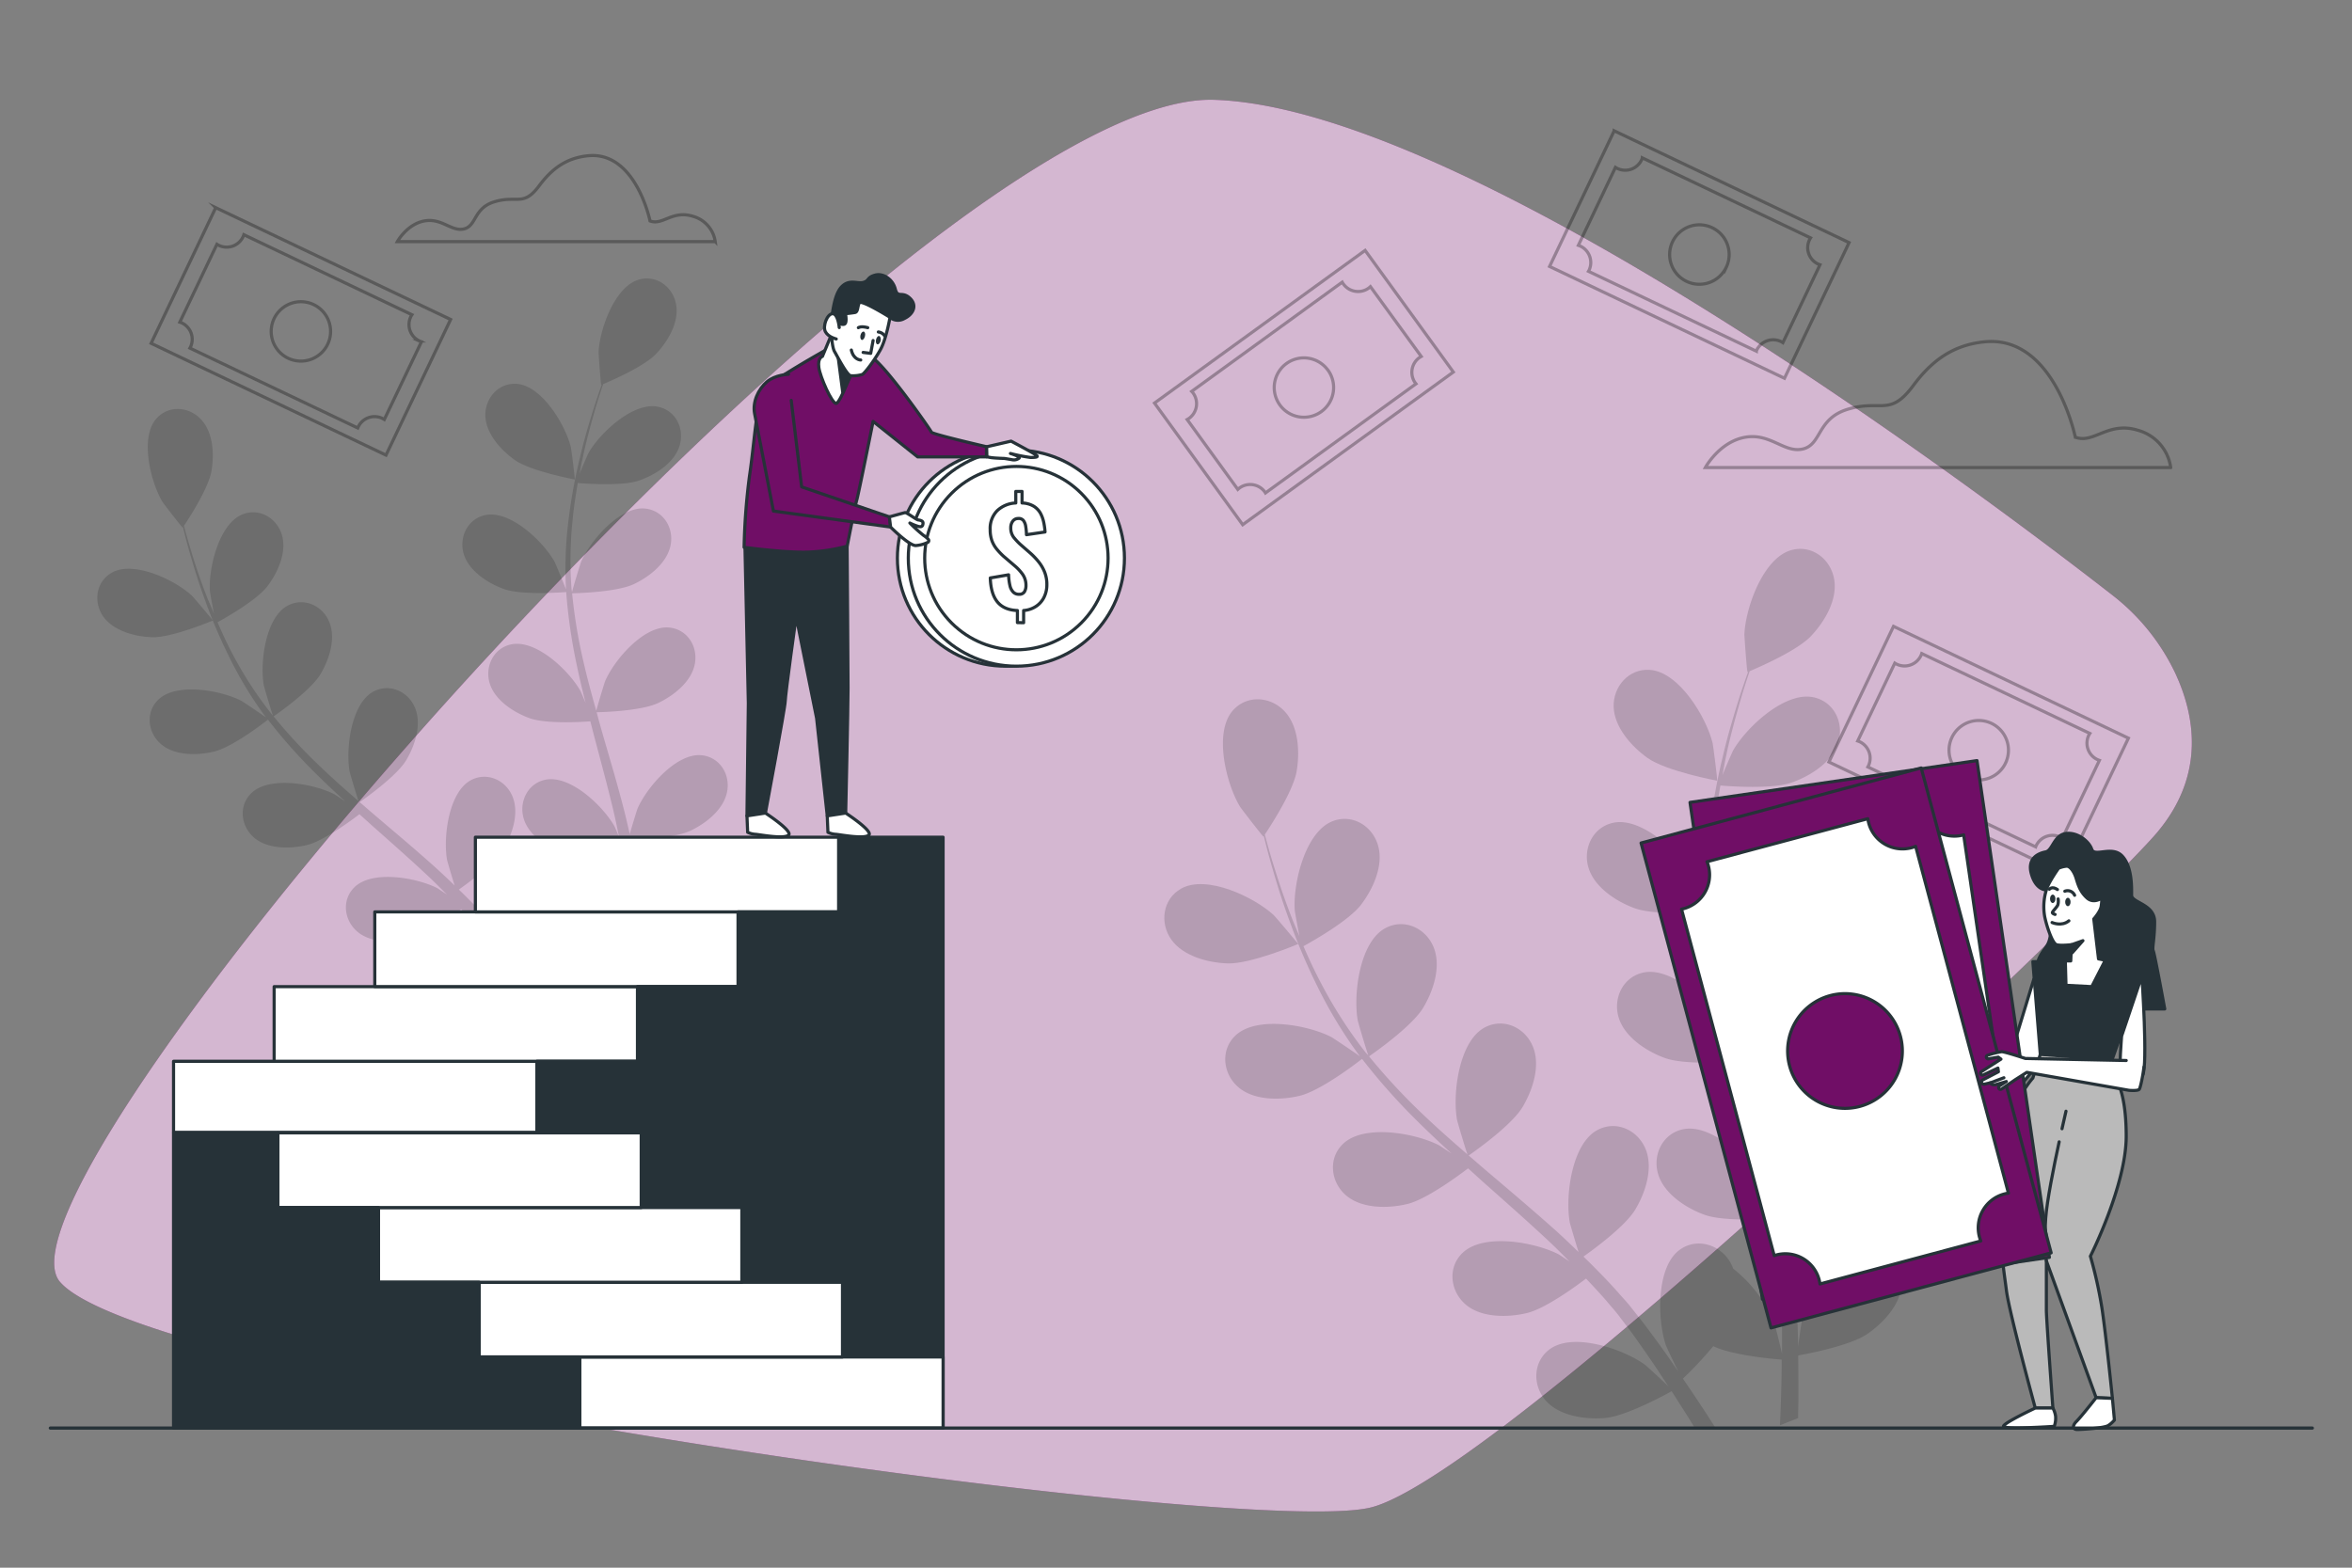 <svg preserveAspectRatio="xMidYMid meet" data-bbox="16.03 31.821 721.33 450.249" viewBox="0 0 750 500" xmlns="http://www.w3.org/2000/svg" data-type="ugc" role="presentation" aria-hidden="true" aria-label="">
    <rect x="0" y="0" width="750" height="500" fill="#808080" stroke="none"/>
    <g>
        <path d="M693.45 214.3a68.8 68.8 0 0 0-20-24.59C637.59 161.77 469.77 34.48 387.2 31.84c-92.76-3-396.27 344.33-368.07 377s377 81.62 417.79 72 233-194.14 250.82-215.2c15.68-18.53 12.19-37.64 5.71-51.34Z" fill="#700e66"></path>
        <path d="M693.45 214.3a68.8 68.8 0 0 0-20-24.59C637.59 161.77 469.77 34.48 387.2 31.84c-92.76-3-396.27 344.33-368.07 377s377 81.62 417.79 72 233-194.14 250.82-215.2c15.68-18.53 12.19-37.64 5.71-51.34Z" fill="#ffffff" opacity=".7"></path>
        <path d="M661.77 139.44s-6.68-32.65-28.95-30.42c-10.12 1-16.89 6.08-22.76 14-7.53 10.11-10.23 4.23-21 7.55-9.64 3-8.16 11.13-14.1 12.61s-10.38-5.19-18.55-3.71-12.61 9.65-12.61 9.65h148.39a14.38 14.38 0 0 0-10.39-11.87c-9.64-3-14.1 4.42-20.03 2.19Z" fill="none" stroke="#000000" stroke-miterlimit="10" opacity=".3"></path>
        <path d="M207.28 70.47s-4.56-22.32-19.78-20.79c-6.92.69-11.54 4.16-15.55 9.54-5.15 6.91-7 2.89-14.36 5.16C151 66.41 152 72 148 73s-7.1-3.55-12.67-2.53-8.62 6.59-8.62 6.59h101.36A9.81 9.81 0 0 0 221 69c-6.62-2.08-9.66 3-13.72 1.47Z" fill="none" stroke="#000000" stroke-miterlimit="10" opacity=".3"></path>
        <g opacity=".3">
            <path fill="none" stroke="#000000" stroke-miterlimit="10" d="m514.725 41.719 74.903 35.662-20.6 43.267-74.903-35.663 20.6-43.266z"></path>
            <path d="M523.46 51a5.78 5.78 0 0 1-7.7 2.73 4.82 4.82 0 0 1-.63-.35L503.3 78.25a5.46 5.46 0 0 1 .67.26 5.79 5.79 0 0 1 2.73 7.71 3.07 3.07 0 0 1-.17.31L560.05 112c0-.11.09-.22.14-.33a5.78 5.78 0 0 1 7.7-2.74 6.44 6.44 0 0 1 .63.36l11.83-24.84a5.52 5.52 0 0 1-.67-.27A5.77 5.77 0 0 1 577 76.5a4.82 4.82 0 0 1 .35-.63l-53.63-25.51a5.46 5.46 0 0 1-.26.64Zm27 34.24a9.48 9.48 0 1 1-4.46-12.6 9.47 9.47 0 0 1 4.46 12.63Z" fill="none" stroke="#000000" stroke-miterlimit="10"></path>
        </g>
        <g opacity=".3">
            <path fill="none" stroke="#000000" stroke-miterlimit="10" d="m68.785 66.23 74.904 35.664-20.6 43.266-74.903-35.663 20.6-43.266z"></path>
            <path d="M77.5 75.53a5.77 5.77 0 0 1-7.7 2.73 4.82 4.82 0 0 1-.63-.35l-11.83 24.84a5.52 5.52 0 0 1 .66.25 5.77 5.77 0 0 1 2.73 7.7c-.05.11-.11.21-.17.32l53.52 25.48.14-.33a5.77 5.77 0 0 1 7.7-2.73 4.82 4.82 0 0 1 .63.35L134.39 109c-.23-.08-.45-.16-.67-.26A5.78 5.78 0 0 1 131 101a4.71 4.71 0 0 1 .35-.62L77.76 74.86a4.22 4.22 0 0 1-.26.67Zm27 34.24a9.47 9.47 0 1 1-4.5-12.63 9.48 9.48 0 0 1 4.5 12.63Z" fill="none" stroke="#000000" stroke-miterlimit="10"></path>
        </g>
        <g opacity=".3">
            <path fill="none" stroke="#000000" stroke-miterlimit="10" d="m603.798 199.77 74.904 35.663-20.6 43.266-74.904-35.663 20.6-43.266z"></path>
            <path d="M612.54 209.1a5.78 5.78 0 0 1-7.71 2.74c-.22-.11-.42-.23-.62-.35l-11.83 24.84a6.16 6.16 0 0 1 .67.26 5.79 5.79 0 0 1 2.73 7.71l-.17.31 53.52 25.49a1.92 1.92 0 0 1 .14-.33A5.77 5.77 0 0 1 657 267c.22.11.43.23.63.35l11.82-24.84a6 6 0 0 1-.66-.26 5.79 5.79 0 0 1-2.74-7.71c.11-.21.23-.42.36-.62l-53.61-25.48a5.32 5.32 0 0 1-.26.66Zm27 34.25a9.48 9.48 0 1 1-4.48-12.63 9.48 9.48 0 0 1 4.47 12.63Z" fill="none" stroke="#000000" stroke-miterlimit="10"></path>
        </g>
        <g opacity=".3">
            <path fill="none" stroke="#000000" stroke-miterlimit="10" d="m368.141 128.554 67.167-48.692 28.126 38.798-67.167 48.692-28.126-38.798z"></path>
            <path d="M380.46 125.36a5.78 5.78 0 0 1-1.29 8.07 4.39 4.39 0 0 1-.61.38l16.15 22.28a6.09 6.09 0 0 1 .55-.46 5.79 5.79 0 0 1 8.08 1.29 3 3 0 0 1 .19.3l48-34.8-.22-.27a5.79 5.79 0 0 1 1.28-8.08c.2-.14.41-.26.61-.38L437 91.42a6.37 6.37 0 0 1-.55.46 5.79 5.79 0 0 1-8.07-1.29A5.6 5.6 0 0 1 428 90l-48 34.83a5 5 0 0 1 .46.53Zm43-7.31a9.47 9.47 0 1 1-13.23-2.11 9.46 9.46 0 0 1 13.21 2.11Z" fill="none" stroke="#000000" stroke-miterlimit="10"></path>
        </g>
        <g opacity=".15">
            <path d="M48.46 203.24c6.34.21 19.44-5.35 19.45-5.35s-6.29-7.52-6.75-7.94c-5.31-4.91-18.47-11.28-25.52-7.3-5.09 2.87-5.94 9.44-2.71 14s10.13 6.42 15.53 6.59Z"></path>
            <path d="M68.26 239.7c5.93-1.41 16.36-9.53 17.19-10.18a169.27 169.27 0 0 0 15 16.94c3.12 3.12 6.36 6.15 9.64 9.15-1.7-1.14-3.23-2.16-3.46-2.28-6.43-3.33-20.8-6-26.55-.29-4.15 4.11-3.23 10.66 1.09 14.23s11.46 3.5 16.72 2.24 14.36-8 16.73-9.83l3.8 3.43c6.13 5.44 12.26 10.84 18.11 16.32 2.06 1.93 4 3.91 6 5.88-1.52-1-2.8-1.86-3-2-6.42-3.33-20.79-6-26.55-.29-4.15 4.1-3.23 10.66 1.09 14.22s11.46 3.51 16.72 2.25c5.09-1.21 13.48-7.36 16.3-9.5 2 2.08 3.92 4.16 5.72 6.26 1.2 1.46 2.46 2.79 3.58 4.33l3.39 4.45c2 2.91 4.19 5.9 6.12 8.79 1.36 2 2.61 3.92 3.89 5.87-2-2-6.09-5.68-6.47-6-5.84-4.27-19.64-9.08-26.2-4.31-4.72 3.43-4.8 10.05-1.07 14.23s10.8 5.19 16.18 4.75c5.93-.49 17.05-6.63 18.43-7.4 2.1 3.21 4.1 6.36 5.95 9.37 1.66 2.68 3.2 5.25 4.65 7.7l4.72-1.87c-1.65-2.67-3.41-5.46-5.32-8.4-2.11-3.27-4.43-6.73-6.85-10.26a105 105 0 0 0 8.37-8.94c5.51 2.64 17.33 3.59 18.85 3.7 0 3.84-.09 7.57-.21 11.1q-.1 3.63-.27 7l5-2c0-1.6.06-3.22.07-4.9.05-3.9 0-8.07 0-12.35 1.53-.26 14.06-2.53 19-5.89 4.46-3.06 9.28-8.19 9.55-13.91s-4-10.67-9.82-10.35c-8.09.44-15.76 12.88-17.59 19.88-.11.41-.79 5-1.16 7.94 0-1.75-.06-3.44-.12-5.24-.1-3.56-.3-7.11-.51-10.93-.16-1.84-.32-3.69-.49-5.57s-.49-3.82-.73-5.75c-.66-4.46-1.53-8.95-2.52-13.45 3.12-.1 14.17-.58 19.06-2.94s10.42-6.69 11.55-12.3-2.33-11.16-8.14-11.72c-8.06-.79-17.52 10.35-20.4 17-.18.41-1.71 5.41-2.49 8.17-.62-2.7-1.22-5.4-1.93-8.12-2-7.83-4.36-15.69-6.63-23.55-.7-2.41-1.36-4.81-2-7.22 1.11 0 14.26-.32 19.74-3 4.87-2.34 10.42-6.68 11.55-12.29s-2.33-11.16-8.14-11.72c-8.06-.79-17.53 10.35-20.4 17-.22.5-2.41 7.7-2.87 9.55-1.49-5.3-2.93-10.59-4.13-15.87a168.94 168.94 0 0 1-3.57-21.61c.51 0 14.25-.25 19.86-3 4.86-2.34 10.41-6.68 11.54-12.29s-2.33-11.16-8.14-11.73c-8.06-.78-17.52 10.36-20.4 17-.22.53-2.57 8.26-2.9 9.7 0-.42-.13-.86-.16-1.28a123.68 123.68 0 0 1 .38-22c.38-4 1-7.86 1.62-11.58 2.57.22 14.29 1.08 19.61-.8 5.09-1.8 11.09-5.5 12.82-10.95s-1.09-11.35-6.8-12.55c-7.93-1.66-18.56 8.37-22.14 14.65-.2.34-1.8 4-2.92 6.74.32-1.67.62-3.41 1-5 1.26-6 2.78-11.41 4.17-16.19.81-2.72 1.6-5.16 2.36-7.43 2.62-1.1 13.15-5.66 16.93-9.7s7.31-10 6.34-15.64-6.19-9.56-11.82-8c-7.8 2.18-12.61 16-12.9 23.21 0 .62.71 10.44.84 10.38l.16-.06c-.78 2.17-1.58 4.51-2.41 7.08-1.5 4.76-3.14 10.16-4.54 16.15a171.39 171.39 0 0 0-3.59 19.55 125.25 125.25 0 0 0-.87 22.21v.27c-.84-2.22-3.39-8.35-3.64-8.8-3.52-6.32-14-16.47-22-14.89-5.72 1.13-8.57 7.11-6.93 12.47s7.62 9.24 12.7 11.09c5.73 2.09 18.9 1.08 19.95 1a170.53 170.53 0 0 0 3.19 22.43c.89 4.31 1.91 8.63 3 12.94-.79-1.89-1.51-3.58-1.64-3.81-3.52-6.32-14-16.47-22-14.89-5.72 1.14-8.58 7.11-6.94 12.47s7.63 9.24 12.71 11.09 16.4 1.25 19.37 1c.44 1.65.85 3.3 1.29 5 2.1 7.92 4.24 15.8 6.1 23.61.65 2.75 1.2 5.48 1.75 8.21-.7-1.69-1.3-3.1-1.42-3.3-3.52-6.33-14-16.48-22-14.9-5.72 1.14-8.58 7.12-6.94 12.48s7.63 9.24 12.71 11.09c4.91 1.79 15.3 1.3 18.84 1.07.48 2.81 1 5.63 1.32 8.38.19 1.88.5 3.68.59 5.58s.25 3.74.37 5.58c.11 3.56.24 7.23.26 10.71v7c-.62-2.74-2-8.09-2.11-8.52a37.17 37.17 0 0 0-11.34-15 11.2 11.2 0 0 0-.9-1.92c-2.88-4.81-9.22-6.7-13.91-3.22-6.5 4.83-6 19.44-3.7 26.29.14.4 2.12 4.62 3.41 7.26-1-1.43-1.95-2.84-3-4.31-2-2.91-4.17-5.76-6.45-8.83l-3.48-4.38c-1.14-1.48-2.52-2.91-3.79-4.39-3-3.36-6.21-6.62-9.52-9.83 2.55-1.8 11.5-8.3 14.28-13s5-11.32 2.85-16.62-8.1-8-13.26-5.29c-7.16 3.79-8.9 18.3-7.64 25.42.08.45 1.56 5.46 2.43 8.2-2-1.92-4-3.84-6.08-5.71-6-5.41-12.3-10.69-18.53-16-1.91-1.62-3.79-3.26-5.68-4.89.91-.63 11.72-8.14 14.83-13.36 2.77-4.64 5-11.33 2.85-16.63s-8.1-8-13.26-5.29c-7.16 3.8-8.91 18.31-7.64 25.43.09.54 2.23 7.74 2.87 9.55-4.16-3.6-8.28-7.23-12.19-11a170.33 170.33 0 0 1-14.91-16.05c.43-.3 11.74-8.08 14.93-13.43 2.77-4.64 5-11.32 2.85-16.62s-8.1-8-13.25-5.29c-7.17 3.79-8.91 18.3-7.65 25.42.1.56 2.41 8.31 2.93 9.69-.27-.33-.58-.64-.84-1A122.7 122.7 0 0 1 74.37 209c-1.91-3.57-3.53-7.09-5-10.55 2.25-1.23 12.5-7 15.9-11.48 3.26-4.31 6.22-10.71 4.66-16.21s-7.17-8.86-12.59-6.71c-7.54 3-10.87 17.21-10.4 24.43 0 .39.73 4.35 1.29 7.23-.66-1.57-1.36-3.18-2-4.7-2.26-5.7-4-11-5.45-15.81-.82-2.71-1.51-5.18-2.13-7.49 1.58-2.37 7.84-12 8.77-17.44s.58-12.36-3.34-16.53-10.44-4.56-14.27-.16c-5.31 6.12-1.71 20.29 2 26.48.32.53 6.35 8.31 6.43 8.19l.1-.14c.55 2.24 1.17 4.64 1.89 7.24 1.38 4.8 3 10.2 5.13 16a168.4 168.4 0 0 0 7.79 18.29 124.53 124.53 0 0 0 11.53 19l.17.21c-1.93-1.39-7.44-5.09-7.9-5.33-6.42-3.33-20.79-6-26.54-.29-4.15 4.11-3.24 10.66 1.09 14.23S63 241 68.26 239.7Z"></path>
            <path d="M183.27 152.93c.15 0-1.09-9.74-1.24-10.34-1.73-7-9.19-19.6-17.27-20.17-5.82-.42-10.15 4.6-10 10.19s4.91 10.93 9.32 14.06c5.19 3.67 19.18 6.26 19.19 6.26Z"></path>
        </g>
        <g opacity=".15">
            <path d="M391.47 307.27c7.34.24 22.5-6.19 22.52-6.2s-7.28-8.7-7.81-9.19c-6.16-5.69-21.39-13.06-29.56-8.45-5.89 3.32-6.87 10.92-3.13 16.22s11.72 7.42 17.98 7.62Z"></path>
            <path d="m539.87 454.51.58 1h6.63c-.81-1.29-1.65-2.59-2.51-3.93a523.9 523.9 0 0 0-7.94-11.88 121.74 121.74 0 0 0 9.69-10.35c6.38 3.05 20.06 4.15 21.83 4.28 0 4.45-.11 8.77-.24 12.85-.09 2.81-.2 5.5-.32 8.1l5.79-2.3c0-1.85.07-3.73.09-5.69 0-4.51 0-9.33-.07-14.29 1.78-.31 16.28-2.92 22-6.82 5.16-3.54 10.75-9.49 11.06-16.1s-4.62-12.36-11.38-12c-9.36.51-18.24 14.92-20.36 23-.13.48-.91 5.82-1.35 9.19 0-2-.07-4-.14-6.07-.11-4.12-.34-8.23-.58-12.65q-.29-3.19-.57-6.45c-.14-2.16-.57-4.42-.85-6.66-.76-5.16-1.77-10.36-2.91-15.57 3.6-.11 16.41-.68 22.07-3.41s12.06-7.74 13.37-14.23-2.7-12.92-9.42-13.58c-9.34-.91-20.3 12-23.63 19.67-.21.48-2 6.27-2.89 9.46-.71-3.12-1.4-6.25-2.22-9.39-2.37-9.07-5.05-18.18-7.68-27.28-.81-2.78-1.58-5.57-2.36-8.35 1.28 0 16.51-.37 22.85-3.43 5.64-2.71 12.07-7.74 13.37-14.23s-2.69-12.92-9.42-13.58c-9.34-.91-20.29 12-23.62 19.67-.25.58-2.79 8.91-3.33 11.06-1.72-6.14-3.38-12.27-4.77-18.38a194.73 194.73 0 0 1-4.14-25c.59 0 16.5-.29 23-3.42 5.64-2.72 12.06-7.75 13.37-14.24s-2.69-12.92-9.42-13.57c-9.34-.92-20.29 12-23.63 19.67-.26.6-3 9.56-3.36 11.22 0-.49-.14-1-.18-1.48a142.53 142.53 0 0 1 .44-25.41c.44-4.67 1.12-9.11 1.88-13.41 3 .25 16.54 1.24 22.7-.93 5.9-2.08 12.84-6.37 14.84-12.68s-1.25-13.13-7.87-14.53c-9.18-1.93-21.48 9.69-25.64 17-.22.4-2.08 4.67-3.38 7.81.37-1.94.72-3.94 1.11-5.79 1.46-7 3.23-13.21 4.83-18.75.94-3.14 1.85-6 2.74-8.6 3-1.27 15.22-6.56 19.6-11.23s8.47-11.58 7.34-18.1-7.17-11.08-13.68-9.27c-9 2.52-14.61 18.5-14.94 26.87 0 .72.81 12.09 1 12l.19-.07c-.9 2.51-1.83 5.22-2.8 8.2-1.73 5.51-3.63 11.76-5.25 18.7a199.17 199.17 0 0 0-4.16 22.63 145.47 145.47 0 0 0-1 25.72v.31c-1-2.57-3.93-9.67-4.22-10.19-4.07-7.32-16.25-19.07-25.45-17.24-6.63 1.32-9.93 8.24-8 14.44s8.83 10.7 14.7 12.84c6.63 2.43 21.89 1.25 23.1 1.15a197.82 197.82 0 0 0 3.7 26c1 5 2.21 10 3.47 15-.92-2.2-1.75-4.16-1.89-4.42-4.08-7.32-16.25-19.07-25.46-17.24-6.63 1.32-9.93 8.24-8 14.44s8.83 10.7 14.71 12.84 19 1.44 22.44 1.2c.5 1.91 1 3.83 1.48 5.74 2.44 9.16 4.92 18.29 7.07 27.33.76 3.18 1.39 6.34 2 9.5-.81-1.94-1.51-3.58-1.65-3.82-4.07-7.32-16.24-19.07-25.45-17.24-6.63 1.32-9.93 8.24-8 14.44s8.83 10.7 14.71 12.84c5.69 2.08 17.72 1.51 21.82 1.24.56 3.26 1.12 6.52 1.52 9.7.22 2.18.58 4.26.69 6.47s.29 4.33.43 6.46c.12 4.12.28 8.37.3 12.4v8.15c-.72-3.18-2.26-9.37-2.44-9.87a43.16 43.16 0 0 0-13.13-17.35 13.66 13.66 0 0 0-1.05-2.22c-3.33-5.57-10.68-7.76-16.1-3.73-7.53 5.59-7 22.51-4.29 30.44.16.47 2.45 5.35 4 8.41-1.16-1.66-2.26-3.29-3.46-5-2.37-3.37-4.83-6.67-7.47-10.23l-4-5.07c-1.31-1.72-2.91-3.37-4.38-5.08-3.48-3.89-7.19-7.67-11-11.38 2.95-2.08 13.32-9.62 16.53-15s5.79-13.11 3.3-19.25-9.37-9.29-15.35-6.12c-8.29 4.39-10.31 21.19-8.85 29.44.09.51 1.81 6.31 2.81 9.48-2.32-2.22-4.62-4.44-7-6.61-7-6.26-14.23-12.38-21.45-18.51-2.21-1.88-4.39-3.77-6.58-5.67 1.06-.73 13.57-9.42 17.18-15.46 3.2-5.38 5.79-13.12 3.29-19.25s-9.37-9.29-15.34-6.13c-8.29 4.4-10.32 21.19-8.86 29.44.11.62 2.59 9 3.33 11.06-4.82-4.17-9.59-8.37-14.12-12.69a196.91 196.91 0 0 1-17.26-18.59c.5-.34 13.6-9.35 17.29-15.54 3.21-5.38 5.79-13.11 3.3-19.25s-9.38-9.29-15.35-6.12c-8.29 4.39-10.31 21.19-8.85 29.43.11.65 2.79 9.63 3.39 11.22-.31-.38-.67-.74-1-1.13A143.55 143.55 0 0 1 421.47 314c-2.21-4.14-4.09-8.21-5.83-12.22 2.61-1.43 14.48-8.09 18.42-13.29 3.77-5 7.19-12.4 5.39-18.77s-8.3-10.27-14.58-7.78c-8.73 3.46-12.58 19.93-12 28.29 0 .46.85 5 1.49 8.38-.76-1.82-1.58-3.69-2.27-5.45-2.61-6.59-4.6-12.79-6.31-18.3-.95-3.14-1.75-6-2.46-8.68 1.83-2.74 9.08-13.87 10.15-20.19 1.05-6.17.67-14.32-3.86-19.14s-12.1-5.28-16.53-.18c-6.15 7.09-2 23.49 2.36 30.65.38.62 7.35 9.63 7.45 9.49l.11-.16c.64 2.59 1.35 5.37 2.2 8.38 1.59 5.55 3.45 11.82 5.93 18.49a196.55 196.55 0 0 0 9 21.17 144.78 144.78 0 0 0 13.35 22l.2.24c-2.23-1.61-8.62-5.89-9.14-6.17-7.44-3.86-24.08-6.94-30.74-.34-4.8 4.76-3.74 12.35 1.26 16.48s13.27 4.05 19.36 2.6c6.86-1.64 18.94-11 19.9-11.79a196.17 196.17 0 0 0 17.4 19.62c3.61 3.6 7.36 7.11 11.16 10.59-2-1.33-3.74-2.5-4-2.64-7.44-3.86-24.07-6.94-30.74-.34-4.8 4.75-3.74 12.35 1.27 16.47s13.26 4.06 19.35 2.6 16.63-9.27 19.37-11.38c1.48 1.32 2.93 2.65 4.41 4 7.09 6.3 14.19 12.55 21 18.9 2.39 2.23 4.66 4.52 6.94 6.81-1.76-1.18-3.24-2.16-3.48-2.29-7.44-3.85-24.08-6.94-30.74-.34-4.81 4.76-3.74 12.35 1.26 16.48s13.27 4.05 19.36 2.6c5.89-1.41 15.61-8.52 18.87-11 2.27 2.41 4.54 4.82 6.63 7.26 1.39 1.69 2.84 3.23 4.14 5l3.92 5.15c2.38 3.37 4.85 6.83 7.09 10.18 1.57 2.31 3 4.54 4.5 6.79-2.35-2.25-7.05-6.57-7.48-6.88-6.77-4.94-22.75-10.51-30.34-5-5.47 4-5.57 11.65-1.24 16.48s12.5 6 18.73 5.5c6.87-.56 19.74-7.67 21.34-8.57 2.37 3.69 4.69 7.3 6.83 10.81Z"></path>
            <path d="M547.56 249c.17 0-1.27-11.28-1.44-12-2-8.14-10.64-22.69-20-23.35-6.75-.48-11.76 5.32-11.56 11.8s5.69 12.65 10.79 16.28c6 4.27 22.2 7.27 22.21 7.27Z"></path>
        </g>
        <path fill="#ffffff" stroke="#263238" stroke-linecap="round" stroke-linejoin="round" d="M171.2 338.49v22.67H55.34v-22.67H171.2z"></path>
        <path fill="#ffffff" stroke="#263238" stroke-linecap="round" stroke-linejoin="round" d="M203.28 314.67v23.82H87.42v-23.82h115.86z"></path>
        <path fill="#ffffff" stroke="#263238" stroke-linecap="round" stroke-linejoin="round" d="M235.37 290.84v23.82H119.51v-23.82h115.86z"></path>
        <path fill="#ffffff" stroke="#263238" stroke-linecap="round" stroke-linejoin="round" d="M267.45 267.02v23.82H151.59v-23.82h115.86z"></path>
        <path fill="#263238" stroke="#263238" stroke-linecap="round" stroke-linejoin="round" d="M300.73 455.47V267.02h-33.27v23.82h-32.09v23.83h-32.08v23.82H171.2v116.98h129.53z"></path>
        <path fill="#ffffff" stroke="#263238" stroke-linecap="round" stroke-linejoin="round" d="M300.73 432.79v22.67H184.87v-22.67h115.86z"></path>
        <path fill="#ffffff" stroke="#263238" stroke-linecap="round" stroke-linejoin="round" d="M152.79 432.79v-23.82h115.86v23.82H152.79z"></path>
        <path fill="#ffffff" stroke="#263238" stroke-linecap="round" stroke-linejoin="round" d="M120.7 408.97v-23.83h115.86v23.83H120.7z"></path>
        <path fill="#ffffff" stroke="#263238" stroke-linecap="round" stroke-linejoin="round" d="M88.61 385.14v-23.82h115.86v23.82H88.61z"></path>
        <path fill="#263238" stroke="#263238" stroke-linecap="round" stroke-linejoin="round" d="M55.34 455.47v-94.15h33.27v23.82h32.08v23.83h32.09v23.82h32.09v22.68H55.34h0z"></path>
        <path d="M648.54 312.31 641 337l-16.72-12.85a47.74 47.74 0 0 0-1-4.76c-.33-.78-2.32-3.1-2.77-4s-1.1-.11-1.1.56 1.55 2.88 1.55 2.88l-.78.77-6.2-2.95a.6.6 0 0 0-.8.3h0a.58.58 0 0 0 .18.72l3.39 2.6-.44.88-5.65-2.32a.57.57 0 0 0-.75.34h0a.57.57 0 0 0 .25.66l5.15 3-3.36.66a.57.57 0 0 0-.43.73h0a.58.58 0 0 0 .54.39h3.47l-3 1.1s.39.87 1 .84l3.55-.17 5.21.33s16.93 17.75 17.49 18.29 3.88 1.75 4.54 1.09 8.09-9.64 8.09-9.64l-1.11-23.25s-1.1-2.2-2.76-.89Z" fill="#ffffff" stroke="#263238" stroke-linecap="round" stroke-linejoin="round"></path>
        <path d="M652.54 283.83s-3.23.22-4.75-5 2.38-6.7 4.54-7.13 2.59-5.18 6.26-5.83 7.55 2.38 8.42 5 6.48-1.3 9.71 2.16 3 10.14 3 12.52 7.34 2.81 7.34 8.42-.87 8.42-.44 9.28 3.67 18.54 3.67 18.54H650s-1.29-12.92.22-16.16 2.81-3.46 3.45-6.48 0-7.77-.43-9.93a53.1 53.1 0 0 1-.7-5.39Z" fill="#263238" stroke="#263238" stroke-linecap="round" stroke-linejoin="round"></path>
        <path fill="#263238" stroke="#263238" stroke-linecap="round" stroke-linejoin="round" d="m660.32 306.5-12.09.22 2.37 29.57 22.89 1.73 10.79-30.66-12.95-1.07-11.01.21h0z"></path>
        <path d="M656.43 276.92s-3.24 4.54-3.89 6.91a18.06 18.06 0 0 0-.54 8.47c.65 3.24 2.49 8.59 3.78 9s4.75 0 4.75 0l-.21 5.18h-1.73l.21 7.77 8.21.43 4.32-8.42-2.16-.43-1.51-12.73s2.15-2.38 2.37-4.11a23 23 0 0 0 .22-2.59s-2.59 1.95-4.75 0-2.81-4.1-3.46-6.26-1.94-3.88-3-3.88a8.42 8.42 0 0 0-2.61.66Z" fill="#ffffff" stroke="#263238" stroke-linecap="round" stroke-linejoin="round"></path>
        <path fill="#263238" stroke="#263238" stroke-linecap="round" stroke-linejoin="round" d="m660.53 301.32 3.67-1.3-3.45 3.89-.22-2.59h0z"></path>
        <path d="m650.6 336.29-2.37 7.56s-8.64 9.28-10.37 26.55 1.08 34.33 1.95 41.24 9.19 37.45 9.19 37.45h5.62s-2.08-28.38-2.08-31.19v-15.76l15.87 43.64 5.19.22s-2.08-20.61-3.37-29a141.07 141.07 0 0 0-3.65-16.34S678 378 678 362.42s-3.89-19-3.89-19l-.64-5.4Z" fill="#bababa" stroke="#263238" stroke-linecap="round" stroke-linejoin="round"></path>
        <path d="M657.53 360c.75-3.37 1.27-5.59 1.27-5.59" fill="none" stroke="#263238" stroke-linecap="round" stroke-linejoin="round"></path>
        <path d="M652.54 402.14s-.86-4.32-.21-13.6c.38-5.48 2.56-16.36 4.29-24.36" fill="none" stroke="#263238" stroke-linecap="round" stroke-linejoin="round"></path>
        <path d="M649 449.09s-10.14 4.75-10.14 5.83 16.19 0 16.19 0a7.67 7.67 0 0 0 .43-3.24 7.78 7.78 0 0 0-.86-2.59Z" fill="#ffffff" stroke="#263238" stroke-linecap="round" stroke-linejoin="round"></path>
        <path d="M668.41 445.78s-4.74 6.05-6.26 7.56-1.08 2.59.22 2.59 8.64-.43 9.93-1.29a8.41 8.41 0 0 0 1.94-1.73l-.64-6.91Z" fill="#ffffff" stroke="#263238" stroke-linecap="round" stroke-linejoin="round"></path>
        <path d="M683 311.25s1.95 28.71.22 31.74-6.69 1.29-7.12 0 .43-12.53.43-12.53Z" fill="#ffffff" stroke="#263238" stroke-linecap="round" stroke-linejoin="round"></path>
        <path fill="#700e66" stroke="#263238" stroke-linecap="round" stroke-linejoin="round" d="m630.42 242.586 23.085 158.437-91.514 13.334-23.085-158.437 91.514-13.334z"></path>
        <path d="M624.82 266.56a11.15 11.15 0 0 1-12.65-9.43 12.81 12.81 0 0 1-.1-1.38l-52.55 7.65a10.15 10.15 0 0 1 .3 1.35 11.17 11.17 0 0 1-9.44 12.65c-.23 0-.45.05-.68.07l16.48 113.2c.23-.05.45-.1.68-.13a11.15 11.15 0 0 1 12.65 9.46 10.69 10.69 0 0 1 .11 1.38l52.54-7.65a9.94 9.94 0 0 1-.29-1.36 11.14 11.14 0 0 1 9.43-12.64 10.69 10.69 0 0 1 1.38-.11l-16.51-113.35a12 12 0 0 1-1.35.29Zm-26 80a18.29 18.29 0 1 1 15.46-20.74 18.29 18.29 0 0 1-15.46 20.78Z" fill="#ffffff" stroke="#263238" stroke-linecap="round" stroke-linejoin="round"></path>
        <path fill="#700e66" stroke="#263238" stroke-linecap="round" stroke-linejoin="round" d="m612.627 244.933 41.44 154.654-89.33 23.936-41.439-154.655 89.33-23.935z"></path>
        <path d="M609.54 270.37a11.16 11.16 0 0 1-13.66-7.89 13.61 13.61 0 0 1-.27-1.36l-51.29 13.72a11.9 11.9 0 0 1 .45 1.31 11.15 11.15 0 0 1-7.9 13.66c-.22.06-.45.1-.67.15l29.56 110.51.66-.21a11.15 11.15 0 0 1 13.66 7.89 10.9 10.9 0 0 1 .27 1.36l51.29-13.72a11.9 11.9 0 0 1-.45-1.31 11.16 11.16 0 0 1 7.9-13.66 9.09 9.09 0 0 1 1.36-.27l-29.6-110.63a11.22 11.22 0 0 1-1.31.45ZM593 352.89a18.29 18.29 0 1 1 13-22.39 18.28 18.28 0 0 1-13 22.39Z" fill="#ffffff" stroke="#263238" stroke-linecap="round" stroke-linejoin="round"></path>
        <path d="m678 338.24-32.17-.65s-6.48-2.16-7.56-2.16a26.05 26.05 0 0 0-4.46 1.13.59.59 0 0 0-.4.68h0a.59.59 0 0 0 .68.46l3.11-.54.86.64-6.23 4a.6.6 0 0 0-.2.79h0a.6.6 0 0 0 .78.26l4.68-2.2.16 1.18-5 2.61a.73.73 0 0 0-.34.91h0a.74.74 0 0 0 .84.44l1.83-.42h0a1.72 1.72 0 0 0 1.79.57l3.41-1-2.16 1.38a.62.62 0 0 0-.09 1h0a.62.62 0 0 0 .76 0l4.32-2.95 3.7-2.36 32.6 5.74s2.75.24 3.23-.31 1.41-5.75 1.49-7.09" fill="#ffffff" stroke="#263238" stroke-linecap="round" stroke-linejoin="round"></path>
        <path fill="#ffffff" stroke="#263238" stroke-linecap="round" stroke-linejoin="round" d="m634.59 345.39 4.41-1.65"></path>
        <path d="M655.43 286.66c0 .74-.38 1.35-.86 1.35s-.86-.61-.86-1.35.39-1.34.86-1.34.86.6.86 1.34Z" fill="#263238"></path>
        <path d="M660.26 287.68c0 .74-.39 1.34-.86 1.34s-.86-.6-.86-1.34.39-1.34.86-1.34.86.6.86 1.34Z" fill="#263238"></path>
        <path d="M653.5 283.61s.86-1.08 2.57.1" fill="none" stroke="#263238" stroke-linecap="round" stroke-linejoin="round"></path>
        <path d="M658.43 284.25a2.43 2.43 0 0 1 3.12 1.29" fill="none" stroke="#263238" stroke-linecap="round" stroke-linejoin="round"></path>
        <path d="M656.29 286.72a4.16 4.16 0 0 1-.11 1.93c-.32.75-1.82 2.14-1.71 2.47s.85.53.85.53" fill="none" stroke="#263238" stroke-linecap="round" stroke-linejoin="round"></path>
        <path d="M654.36 294.23s3 1.39 5.36-.54" fill="none" stroke="#263238" stroke-linecap="round" stroke-linejoin="round"></path>
        <path fill="#ffffff" stroke="#263238" stroke-linecap="round" stroke-linejoin="round" d="M355.08 178.01c0 19.032-15.428 34.46-34.46 34.46s-34.46-15.428-34.46-34.46 15.428-34.46 34.46-34.46 34.46 15.428 34.46 34.46z"></path>
        <path fill="#ffffff" stroke="#263238" stroke-linecap="round" stroke-linejoin="round" d="M358.56 178.01c0 19.032-15.428 34.46-34.46 34.46s-34.46-15.428-34.46-34.46 15.428-34.46 34.46-34.46 34.46 15.428 34.46 34.46z"></path>
        <path fill="#ffffff" stroke="#263238" stroke-linecap="round" stroke-linejoin="round" d="M344.781 157.333c11.42 11.419 11.42 29.932 0 41.351s-29.932 11.42-41.352 0-11.419-29.932 0-41.351 29.933-11.42 41.352 0z"></path>
        <path d="M324.43 198.57v-3.85q-4.26-.16-6.37-2.73t-2.28-7.66l5.84-1a17 17 0 0 0 .43 3.45 4.29 4.29 0 0 0 1.06 2.07 2.48 2.48 0 0 0 1.82.69 1.87 1.87 0 0 0 1.76-.83 3.83 3.83 0 0 0 .47-1.91 6.11 6.11 0 0 0-1-3.53 14.9 14.9 0 0 0-2.67-2.88l-3.51-3a22.84 22.84 0 0 1-2.16-2.28 9.51 9.51 0 0 1-1.51-2.64 10.12 10.12 0 0 1-.56-3.52 8.08 8.08 0 0 1 2.22-6.06 9.19 9.19 0 0 1 5.94-2.47v-3.68h2v3.68a7.75 7.75 0 0 1 3.66 1 6.12 6.12 0 0 1 2.18 2.23 10.63 10.63 0 0 1 1.07 2.94 21.62 21.62 0 0 1 .42 3.08l-5.92.87a18.85 18.85 0 0 0-.25-2.71 4.1 4.1 0 0 0-.74-1.84 1.91 1.91 0 0 0-1.66-.62 2.11 2.11 0 0 0-1.76.91 3.36 3.36 0 0 0-.6 2 4.88 4.88 0 0 0 .91 3.06 20.42 20.42 0 0 0 2.07 2.23l3.44 3a22.92 22.92 0 0 1 2.52 2.69 12.64 12.64 0 0 1 1.86 3.21 10.73 10.73 0 0 1 .71 4 8.89 8.89 0 0 1-.89 4 7.33 7.33 0 0 1-2.57 2.92 8.33 8.33 0 0 1-3.95 1.33v3.89Z" fill="#ffffff" stroke="#263238" stroke-linecap="round" stroke-linejoin="round"></path>
        <path d="m237.54 173.75 1.09 50.52-.44 35.92 5.88-.87s6.32-33.75 6.32-35.71 3.48-27 3.48-27l6.53 32.44 3.39 31.13 5.88-.87s.75-33.75.75-39.84-.3-45.3-.3-45.3l-18.43-4.78Z" fill="#263238" stroke="#263238" stroke-linecap="round" stroke-linejoin="round"></path>
        <path d="M244.07 259.32s8.71 5.66 7.41 7-8.5 0-10.46-.22a6.6 6.6 0 0 1-2.61-.65l-.22-5.23Z" fill="#ffffff" stroke="#263238" stroke-linecap="round" stroke-linejoin="round"></path>
        <path d="M269.67 259.32s8.71 5.66 7.4 7-8.49 0-10.45-.22a6.6 6.6 0 0 1-2.61-.65l-.22-5.23Z" fill="#ffffff" stroke="#263238" stroke-linecap="round" stroke-linejoin="round"></path>
        <path d="m314.56 142.51 7.85-1.81s7.54 4 8.17 4.57-.63.63-2 .63a50.9 50.9 0 0 1-6.37-1.27s3.29 1 2.76 1.49a2.71 2.71 0 0 1-2.12.53c-.53-.11-2.55-.43-2.55-.43s-3.5-.1-4.56-.32l-1.06-.21Z" fill="#ffffff" stroke="#263238" stroke-linecap="round" stroke-linejoin="round"></path>
        <path d="M263.78 111.38s-17.86 10-20.16 12.87-3.07 17.28-4.61 27.46a202.61 202.61 0 0 0-1.73 22.85s12.87 1.73 20 1.54a55.54 55.54 0 0 0 12.87-1.92s2.5-12.87 3.07-14.79 5.19-25 5.19-25l14.21 11.33h21.94v-3.25s-17.36-4-17.55-4.63-14.79-21.51-19.21-24-10.94-4.77-14.02-2.46Z" fill="#700e66" stroke="#263238" stroke-linecap="round" stroke-linejoin="round"></path>
        <path d="m265.51 105.81-3.26 7.87s-1.54.39-1.15 3.46 4.22 11.71 5.56 11.52 5.57-11.66 5.57-11.66Z" fill="#ffffff" stroke="#263238" stroke-linecap="round" stroke-linejoin="round"></path>
        <path fill="#263238" stroke="#263238" stroke-linecap="round" stroke-linejoin="round" d="m267.35 114.5 1.36 10.49 2.56-5.16-3.92-5.33h0z"></path>
        <path d="M283.76 101.2a4 4 0 0 0 4.6.39c2.89-1.35 4.23-4.23 1.73-6.53s-3.84.19-4.61-2.88-3.84-5.18-6.48-4.42-1.72 1.73-3.64 2.3-4.42-1.15-6.92 1.35-2.88 8.45-3.45 11.14 1.92 3.45 4 3.26 3.84-4.61 5.57-6 9.2 1.39 9.2 1.39Z" fill="#263238" stroke="#263238" stroke-linecap="round" stroke-linejoin="round"></path>
        <path d="M265.13 106.58s.19 4.22 1 5.57 4 7.68 5.18 7.68a10.49 10.49 0 0 0 3.65-.39c.77-.38 3.84-4.41 5.76-7.87s3.08-10.37 3.08-10.37-9.22-5.76-9.8-4.61-.38 2.88-1.34 3.07-3.07.39-3.07.39.57 2.69-.2 3.26-2.69-.57-2.69-.57-2.34.38-1.57 3.84Z" fill="#ffffff" stroke="#263238" stroke-linecap="round" stroke-linejoin="round"></path>
        <path d="M275.81 107.26c-.17.73-.64 1.25-1 1.16s-.6-.77-.43-1.5.64-1.26 1.05-1.16.57.77.38 1.5Z" fill="#263238"></path>
        <path d="M280.83 108.66c-.18.74-.64 1.25-1.05 1.16s-.6-.77-.43-1.5.64-1.26 1-1.16.65.77.48 1.5Z" fill="#263238"></path>
        <path d="M273.71 104.51s.76-.61 3 0" fill="none" stroke="#263238" stroke-linecap="round" stroke-linejoin="round"></path>
        <path d="M280.08 105.88a2.8 2.8 0 0 1 2 1.21" fill="none" stroke="#263238" stroke-linecap="round" stroke-linejoin="round"></path>
        <path fill="none" stroke="#263238" stroke-linecap="round" stroke-linejoin="round" d="m278.41 108.61-.76 4.09-2.42-.3"></path>
        <path d="M274.47 114.82s-2.28 0-3-3.18" fill="none" stroke="#263238" stroke-linecap="round" stroke-linejoin="round"></path>
        <path d="M267.62 104.47s-.38-4.42-2.11-4.42-3.26 4-2.3 5.76 3.45 2.3 3.45 2.3" fill="#ffffff" stroke="#263238" stroke-linecap="round" stroke-linejoin="round"></path>
        <path d="m252.3 127.69 3.33 27.6 28 9.57.44 3.24-37.44-5.1-6-31.06c-.73-3.77 1.21-7.86 3.9-10.15s6.91-2.41 6.91-2.41" fill="#700e66" stroke="#263238" stroke-linecap="round" stroke-linejoin="round"></path>
        <path d="M283.59 164.86s4.46-1.25 5-1.36 3.57 2.24 4.17 2.32 1.62.27 1.57 1.06-.31 1.43-1.77.93a17 17 0 0 1-2.42-1 48.39 48.39 0 0 0 4.36 3.95A7.48 7.48 0 0 1 296 172a.63.63 0 0 1-.19 1 10.56 10.56 0 0 1-3.81 1c-2.14 0-8-5.89-8-5.89Z" fill="#ffffff" stroke="#263238" stroke-linecap="round" stroke-linejoin="round"></path>
        <path fill="none" stroke="#263238" stroke-linecap="round" stroke-linejoin="round" d="M16.03 455.47h721.33"></path>
    </g>
</svg>
